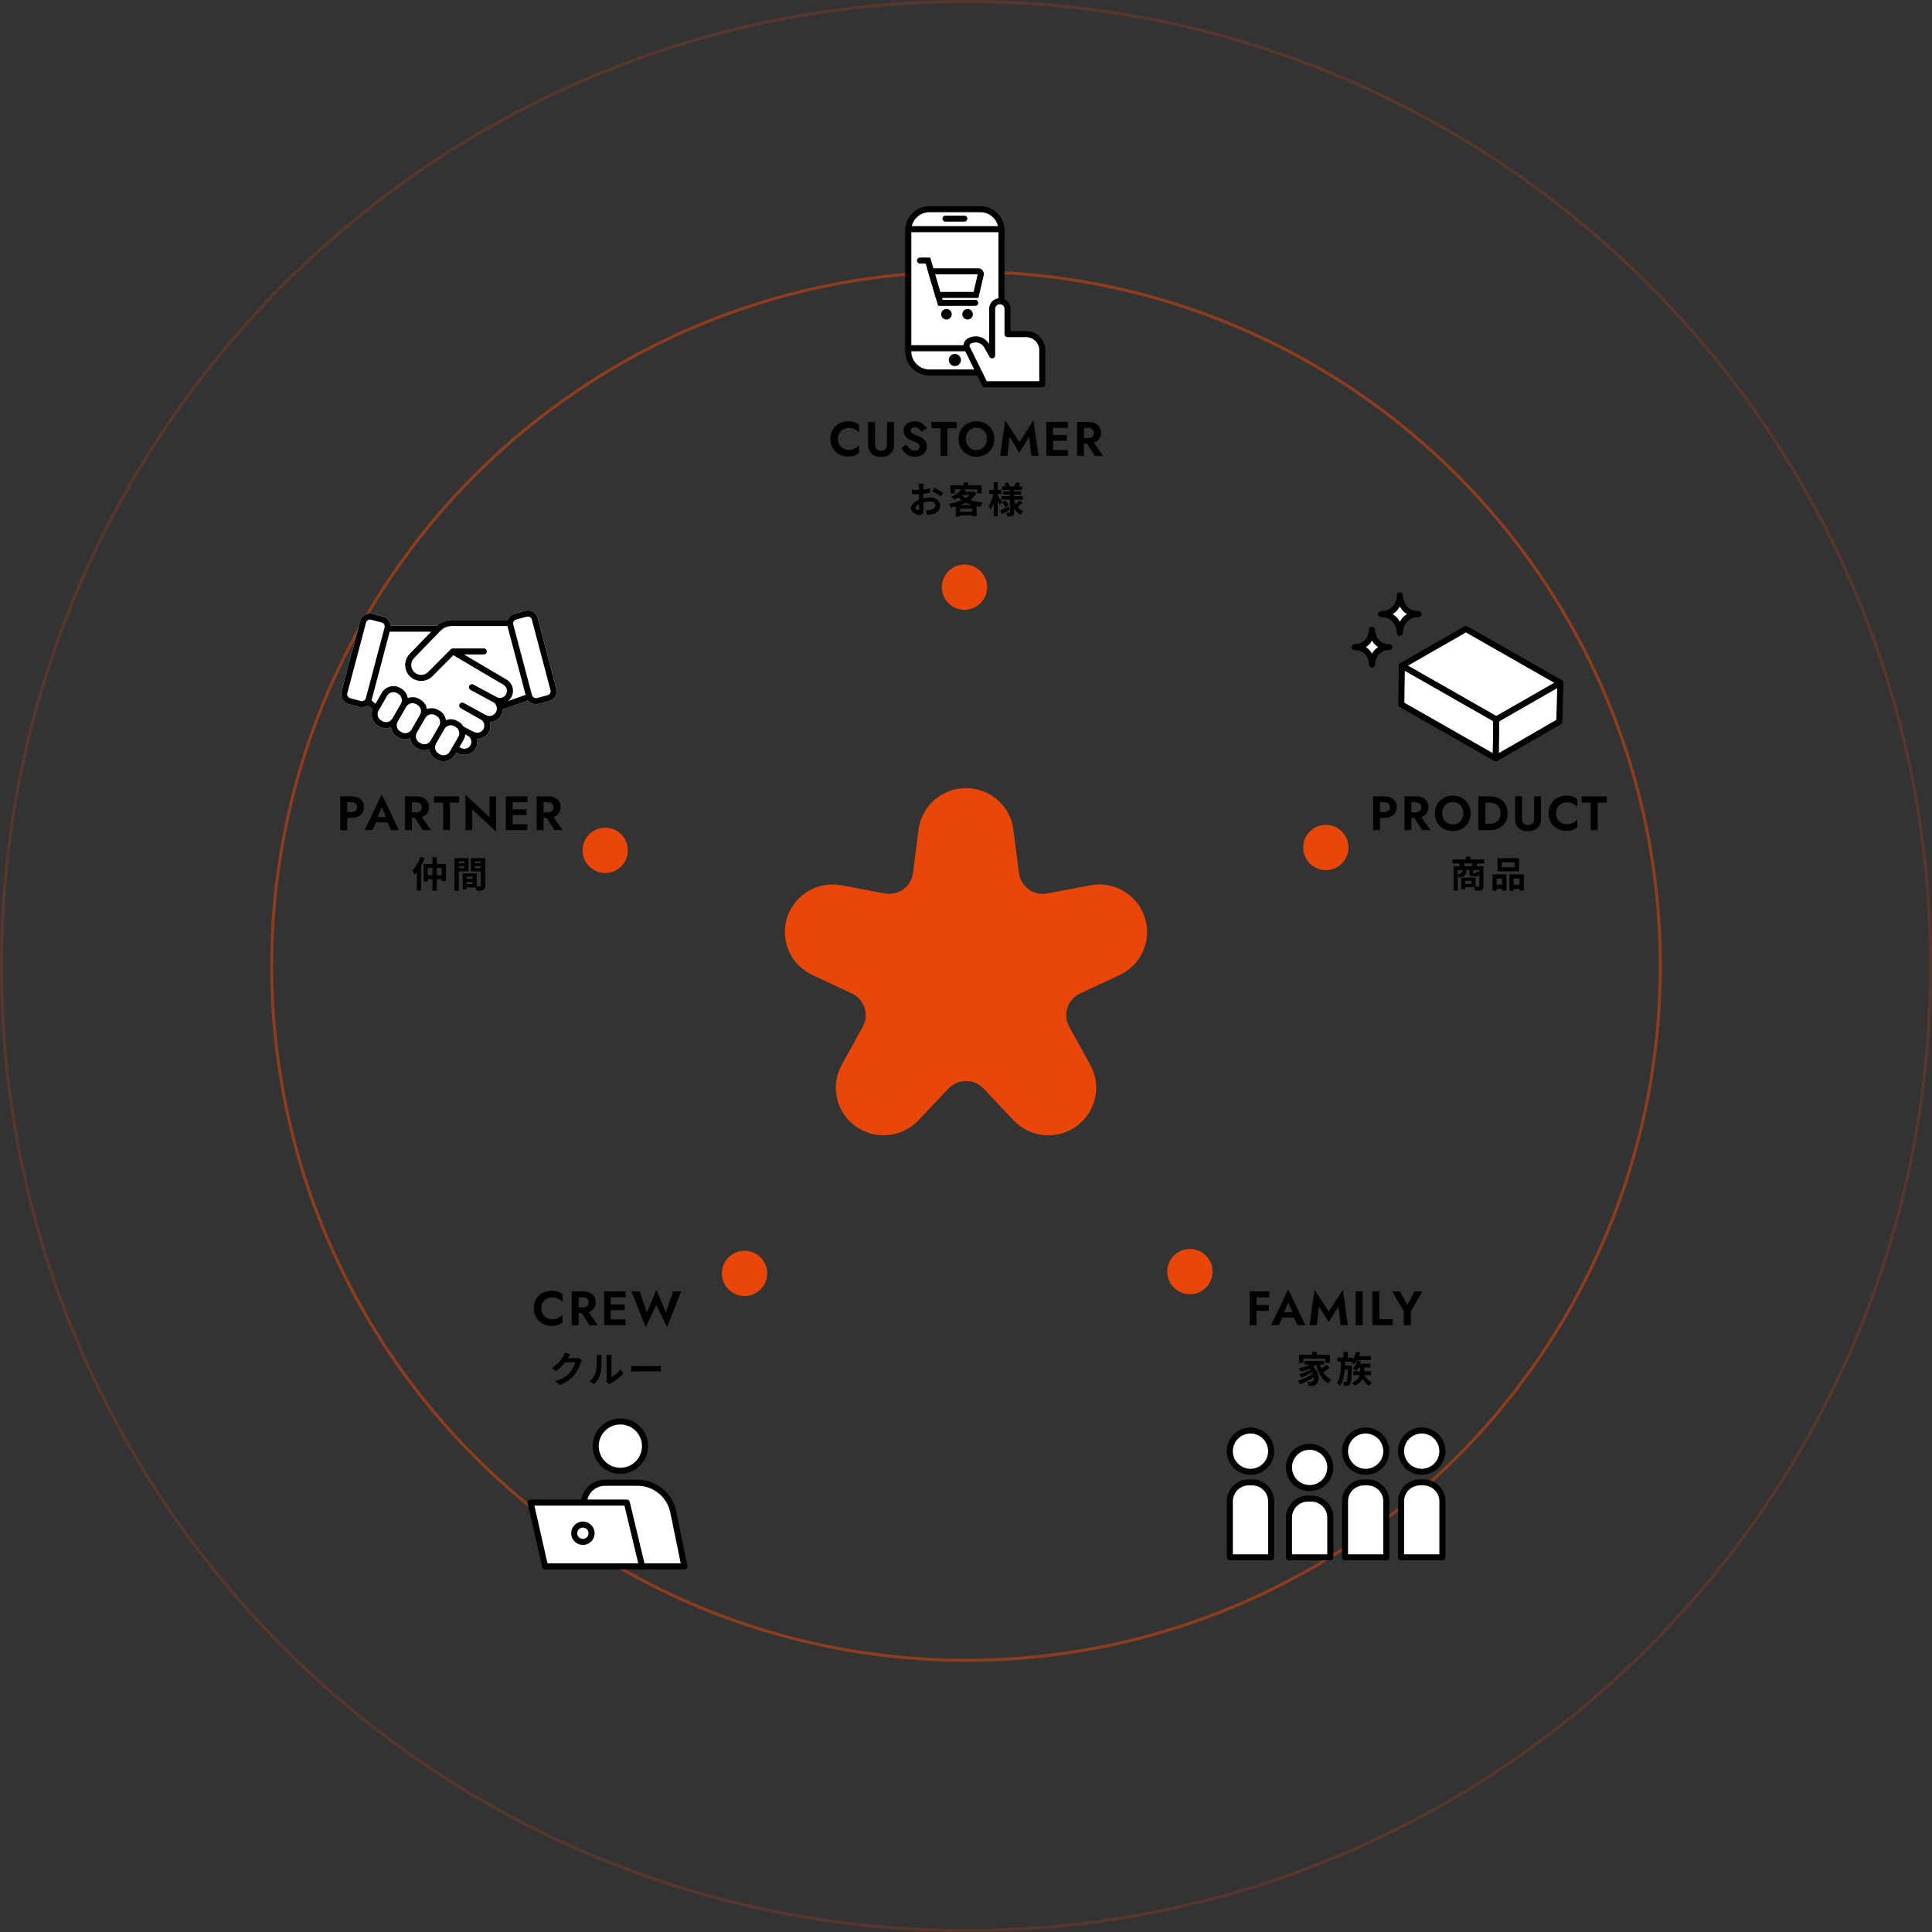 <?xml version="1.0" encoding="UTF-8"?>
<svg id="_レイヤー_2" data-name="レイヤー 2" xmlns="http://www.w3.org/2000/svg" viewBox="0 0 640 640">
    <rect x="0" y="0" width="640" height="640" fill="#333333" stroke="none"/>
    <g id="_レイヤー_1-2" data-name="レイヤー 1">
        <g style="opacity: .2;">
            <path
                d="M320,1c43.065,0,84.842,8.434,124.169,25.068,37.986,16.067,72.102,39.068,101.398,68.365,29.297,29.297,52.298,63.412,68.365,101.398,16.634,39.327,25.068,81.104,25.068,124.169s-8.434,84.842-25.068,124.169c-16.067,37.986-39.068,72.102-68.365,101.398-29.297,29.297-63.412,52.298-101.398,68.365-39.327,16.634-81.104,25.068-124.169,25.068s-84.842-8.434-124.169-25.068c-37.986-16.067-72.102-39.068-101.398-68.365-29.297-29.297-52.298-63.412-68.365-101.398C9.434,404.842,1,363.065,1,320s8.434-84.842,25.068-124.169c16.067-37.986,39.068-72.102,68.365-101.398,29.297-29.297,63.412-52.298,101.398-68.365C235.158,9.434,276.935,1,320,1M320,0C143.269,0,0,143.269,0,320s143.269,320,320,320,320-143.269,320-320S496.731,0,320,0h0Z"
                style="fill: #e84709;" />
        </g>
        <circle cx="320" cy="320" r="230" style="fill: none; opacity: .5; stroke: #e84709;" />
        <path
            d="M379.205,303.864c-2.465-7.545-10.191-12.085-18.022-10.601l-14.254,2.702c-4.514.855-8.82-2.253-9.401-6.793l-1.823-14.321c-.999-7.872-7.735-13.768-15.713-13.768s-14.706,5.896-15.713,13.768l-1.823,14.321c-.582,4.532-4.879,7.648-9.402,6.793l-14.254-2.702c-7.839-1.484-15.556,3.056-18.022,10.601-2.465,7.544,1.094,15.736,8.317,19.111l13.125,6.146c4.159,1.951,5.799,6.984,3.594,10.989l-6.988,12.646c-3.837,6.949-1.884,15.659,4.575,20.32,6.45,4.661,15.383,3.824,20.852-1.96l9.94-10.513c3.151-3.332,8.473-3.332,11.615,0l9.94,10.513c5.46,5.784,14.393,6.621,20.852,1.96,6.45-4.661,8.412-13.371,4.575-20.32l-6.988-12.646c-2.214-4.005-.573-9.038,3.593-10.989l13.126-6.146c7.214-3.384,10.782-11.567,8.317-19.111h-.018Z"
            style="fill: #e84709;" />
        <path
            d="M277.553,145.4c0,.736.165,1.381.496,1.936.341.544.784.965,1.328,1.264.544.288,1.136.432,1.776.432.533,0,1.008-.069,1.424-.208.416-.139.789-.325,1.12-.56.341-.235.635-.491.88-.768v2.576c-.459.363-.96.645-1.504.848-.533.203-1.211.304-2.032.304-.853,0-1.648-.139-2.384-.416-.725-.277-1.36-.677-1.904-1.2-.533-.523-.949-1.136-1.248-1.84-.288-.715-.432-1.504-.432-2.368s.144-1.648.432-2.352c.299-.715.715-1.333,1.248-1.856.544-.523,1.179-.923,1.904-1.2.736-.277,1.531-.416,2.384-.416.821,0,1.499.101,2.032.304.544.203,1.045.485,1.504.848v2.576c-.245-.277-.539-.533-.88-.768-.331-.235-.704-.421-1.12-.56-.416-.139-.891-.208-1.424-.208-.64,0-1.232.149-1.776.448-.544.288-.987.704-1.328,1.248-.331.544-.496,1.189-.496,1.936ZM287.574,139.8h2.288v7.376c0,.64.165,1.157.496,1.552.341.384.842.576,1.504.576.661,0,1.157-.192,1.488-.576.341-.395.512-.912.512-1.552v-7.376h2.288v7.52c0,.661-.107,1.243-.32,1.744-.214.501-.518.923-.912,1.264-.384.341-.838.597-1.36.768-.523.181-1.088.272-1.696.272-.619,0-1.19-.091-1.712-.272-.523-.171-.976-.427-1.36-.768s-.683-.763-.896-1.264c-.214-.501-.32-1.083-.32-1.744v-7.52ZM300.258,147.24c.234.416.49.779.768,1.088.288.309.602.549.944.72.341.171.709.256,1.104.256.458,0,.832-.117,1.12-.352s.432-.555.432-.96c0-.352-.091-.635-.272-.848-.171-.213-.432-.4-.784-.56-.342-.171-.763-.352-1.264-.544-.267-.096-.576-.224-.928-.384-.342-.171-.667-.384-.976-.64-.31-.267-.566-.587-.768-.96-.203-.384-.304-.843-.304-1.376,0-.64.16-1.189.48-1.648.33-.469.773-.827,1.328-1.072.565-.256,1.194-.384,1.888-.384.714,0,1.328.123,1.84.368.522.235.954.539,1.296.912.352.363.624.741.816,1.136l-1.792.992c-.15-.267-.331-.507-.544-.72-.203-.224-.438-.4-.704-.528-.267-.139-.571-.208-.912-.208-.448,0-.784.107-1.008.32-.224.203-.336.443-.336.72s.09.523.272.736c.181.203.458.4.832.592.373.181.842.368,1.408.56.362.128.709.288,1.04.48.341.192.645.427.912.704.277.267.49.587.64.96.16.363.24.784.24,1.264,0,.544-.107,1.029-.32,1.456-.214.427-.507.789-.88,1.088-.374.288-.795.507-1.264.656-.459.16-.944.24-1.456.24-.683,0-1.323-.128-1.92-.384-.587-.267-1.099-.624-1.536-1.072-.438-.448-.779-.933-1.024-1.456l1.632-1.152ZM308.571,141.864v-2.064h8.32v2.064h-3.024v9.136h-2.288v-9.136h-3.008ZM319.97,145.4c0,.715.149,1.349.448,1.904.299.555.709.992,1.232,1.312.523.32,1.131.48,1.824.48s1.301-.16,1.824-.48c.523-.32.928-.757,1.216-1.312.299-.555.448-1.189.448-1.904s-.144-1.349-.432-1.904c-.288-.555-.693-.992-1.216-1.312-.523-.32-1.136-.48-1.84-.48-.693,0-1.301.16-1.824.48-.523.32-.933.757-1.232,1.312-.299.555-.448,1.189-.448,1.904ZM317.554,145.4c0-.853.149-1.632.448-2.336.299-.715.715-1.333,1.248-1.856.533-.523,1.157-.923,1.872-1.2.725-.288,1.509-.432,2.352-.432.853,0,1.637.144,2.352.432.715.277,1.339.677,1.872,1.2.544.523.96,1.141,1.248,1.856.299.704.448,1.483.448,2.336,0,.843-.149,1.627-.448,2.352-.288.715-.699,1.339-1.232,1.872-.523.533-1.147.949-1.872,1.248-.715.288-1.504.432-2.368.432s-1.659-.144-2.384-.432c-.715-.299-1.339-.715-1.872-1.248-.533-.533-.944-1.157-1.232-1.872-.288-.725-.432-1.509-.432-2.352ZM334.427,144.712l-.72,6.288h-2.384l1.664-11.76,4.688,7.232,4.688-7.232,1.664,11.76h-2.384l-.72-6.288-3.248,5.248-3.248-5.248ZM348.094,151v-1.936h5.648v1.936h-5.648ZM348.094,141.736v-1.936h5.648v1.936h-5.648ZM348.094,146.008v-1.904h5.328v1.904h-5.328ZM346.622,139.8h2.208v11.2h-2.208v-11.2ZM359.341,145.784h2.416l3.648,5.216h-2.704l-3.36-5.216ZM356.797,139.8h2.288v11.2h-2.288v-11.2ZM358.189,141.752v-1.952h2.368c.886,0,1.638.149,2.256.448.619.299,1.094.715,1.424,1.248.331.533.496,1.157.496,1.872,0,.704-.165,1.328-.496,1.872-.33.533-.805.949-1.424,1.248-.618.299-1.37.448-2.256.448h-2.368v-1.824h2.224c.406,0,.752-.064,1.04-.192.299-.139.528-.331.688-.576.16-.256.24-.56.24-.912s-.08-.651-.24-.896c-.16-.256-.389-.448-.688-.576-.288-.139-.634-.208-1.04-.208h-2.224Z" />
        <path
            d="M306.032,160.256c-.008.064-.02.164-.036.3-.016.128-.032.26-.048.396-.008.128-.016.244-.024.348-.016.232-.032.488-.048.768-.008.272-.016.556-.024.852-.008.288-.016.58-.024.876v.864c0,.328.004.692.012,1.092.008.392.016.784.024,1.176.016.384.024.736.024,1.056.008.32.012.568.012.744,0,.496-.056.88-.168,1.152-.104.272-.256.46-.456.564-.2.112-.432.168-.696.168-.288,0-.596-.06-.924-.18-.328-.112-.636-.272-.924-.48-.28-.208-.512-.448-.696-.72-.176-.28-.264-.58-.264-.9,0-.384.144-.764.432-1.14.296-.384.684-.736,1.164-1.056.488-.32,1.012-.576,1.572-.768.536-.2,1.088-.344,1.656-.432.568-.096,1.08-.144,1.536-.144.616,0,1.172.104,1.668.312.496.2.892.496,1.188.888.296.392.444.864.444,1.416,0,.464-.088.892-.264,1.284s-.46.732-.852,1.02c-.384.28-.896.5-1.536.66-.272.056-.544.096-.816.12-.264.032-.516.056-.756.072l-.552-1.548c.272,0,.532-.004.78-.012.256-.016.488-.04.696-.072.328-.064.624-.16.888-.288.264-.128.472-.296.624-.504.152-.208.228-.456.228-.744,0-.272-.076-.504-.228-.696-.144-.192-.348-.34-.612-.444-.264-.104-.572-.156-.924-.156-.504,0-1.016.052-1.536.156-.512.104-1.004.248-1.476.432-.352.136-.668.296-.948.48-.28.176-.5.36-.66.552s-.24.376-.24.552c0,.096.028.188.084.276.064.08.144.152.24.216.096.064.192.116.288.156.104.032.192.048.264.048.112,0,.204-.032.276-.096.072-.072.108-.208.108-.408,0-.216-.008-.524-.024-.924-.008-.408-.02-.86-.036-1.356-.008-.496-.012-.988-.012-1.476v-1.02c.008-.344.012-.672.012-.984v-.828c.008-.24.012-.428.012-.564,0-.088-.004-.2-.012-.336s-.02-.272-.036-.408c-.008-.144-.02-.248-.036-.312h1.656ZM309.452,161.552c.304.144.644.32,1.02.528.384.208.748.416,1.092.624.352.2.632.38.84.54l-.72,1.224c-.152-.128-.352-.272-.6-.432-.24-.16-.504-.324-.792-.492-.28-.168-.552-.324-.816-.468-.264-.152-.492-.272-.684-.36l.66-1.164ZM302.096,162.212c.352.04.66.068.924.084.272.008.516.012.732.012.312,0,.656-.012,1.032-.036.376-.032.76-.072,1.152-.12.392-.056.772-.12,1.14-.192.376-.072.716-.152,1.02-.24l.036,1.488c-.336.08-.7.152-1.092.216-.392.056-.788.108-1.188.156-.392.048-.768.084-1.128.108-.352.024-.66.036-.924.036-.4,0-.728-.004-.984-.012-.256-.008-.488-.024-.696-.048l-.024-1.452ZM318.476,162.056l1.536.312c-.456.64-1.004,1.232-1.644,1.776-.64.536-1.424,1.016-2.352,1.44-.056-.112-.14-.236-.252-.372s-.228-.268-.348-.396c-.12-.128-.236-.228-.348-.3.848-.32,1.552-.696,2.112-1.128.568-.44,1-.884,1.296-1.332ZM318.8,162.872h3.588v1.068h-4.56l.972-1.068ZM321.956,162.872h.276l.252-.072.972.588c-.4.664-.9,1.256-1.5,1.776-.6.512-1.276.96-2.028,1.344-.744.384-1.536.712-2.376.984-.832.264-1.68.48-2.544.648-.064-.184-.16-.4-.288-.648-.128-.256-.256-.464-.384-.624.8-.12,1.588-.292,2.364-.516.784-.224,1.516-.492,2.196-.804.688-.32,1.296-.688,1.824-1.104.528-.416.94-.872,1.236-1.368v-.204ZM318.236,163.676c.464.52,1.068.972,1.812,1.356.752.384,1.604.704,2.556.96.96.248,1.976.424,3.048.528-.104.112-.216.252-.336.42-.112.16-.22.328-.324.504-.104.168-.188.32-.252.456-1.104-.152-2.14-.384-3.108-.696-.96-.32-1.832-.724-2.616-1.212-.784-.496-1.46-1.084-2.028-1.764l1.248-.552ZM316.604,167.312h6.912v3.744h-1.488v-2.556h-4.008v2.58h-1.416v-3.768ZM317.312,169.52h5.436v1.188h-5.436v-1.188ZM319.22,159.812h1.488v1.704h-1.488v-1.704ZM314.828,160.784h10.344v2.664h-1.476v-1.356h-7.452v1.356h-1.416v-2.664ZM331.976,161.144h6.576v1.128h-6.576v-1.128ZM332.288,162.752h6.012v1.08h-6.012v-1.08ZM331.736,164.348h7.044v1.176h-7.044v-1.176ZM336.584,159.788l1.44.336c-.168.272-.328.532-.48.78-.152.248-.292.46-.42.636l-1.116-.324c.104-.208.208-.448.312-.72.112-.272.2-.508.264-.708ZM332.732,160.208l1.14-.384c.136.208.268.436.396.684.136.248.232.464.288.648l-1.2.432c-.048-.184-.132-.408-.252-.672-.12-.264-.244-.5-.372-.708ZM337.628,165.74l1.092.768c-.264.28-.548.556-.852.828-.296.272-.56.504-.792.696l-.924-.696c.152-.136.32-.296.504-.48.184-.184.36-.372.528-.564.176-.2.324-.384.444-.552ZM331.976,166.436l.972-.648c.216.216.44.464.672.744.232.272.408.512.528.72l-1.032.72c-.112-.216-.276-.468-.492-.756-.216-.296-.432-.556-.648-.78ZM331.268,169.136c.368-.16.8-.364,1.296-.612s1.004-.508,1.524-.78l.372,1.164c-.424.248-.86.5-1.308.756-.448.248-.864.476-1.248.684l-.636-1.212ZM334.568,161.912h1.392v7.74c0,.32-.036.572-.108.756-.064.192-.196.34-.396.444-.2.112-.444.18-.732.204-.28.032-.608.048-.984.048-.024-.192-.072-.412-.144-.66-.072-.248-.152-.456-.24-.624.208.008.412.016.612.024h.408c.08,0,.132-.016.156-.048.024-.032.036-.084.036-.156v-7.728ZM335.876,165.74c.184.536.42,1.04.708,1.512.288.472.636.888,1.044,1.248.408.36.868.644,1.38.852-.096.088-.204.204-.324.348-.112.136-.224.276-.336.42-.104.144-.188.276-.252.396-.52-.28-.984-.648-1.392-1.104-.4-.464-.748-.988-1.044-1.572-.288-.584-.528-1.212-.72-1.884l.936-.216ZM327.74,162.296h3.972v1.332h-3.972v-1.332ZM329.204,159.8h1.296v11.268h-1.296v-11.268ZM329.18,163.208l.792.264c-.08.48-.184.976-.312,1.488-.128.504-.272,1.004-.432,1.5-.16.488-.336.944-.528,1.368-.184.424-.384.788-.6,1.092-.064-.184-.164-.4-.3-.648-.128-.248-.244-.452-.348-.612.192-.264.376-.572.552-.924.176-.352.34-.728.492-1.128.152-.4.284-.804.396-1.212.12-.416.216-.812.288-1.188ZM330.44,164.072c.064.08.164.224.3.432.144.2.296.42.456.66.16.232.304.452.432.66.136.2.228.34.276.42l-.744,1.032c-.072-.168-.164-.372-.276-.612s-.236-.488-.372-.744c-.128-.256-.252-.496-.372-.72-.112-.224-.212-.408-.3-.552l.6-.576Z" />
        <path
            d="M415.477,429.8v-2h5.008v2h-5.008ZM415.477,434.216v-1.904h4.848v1.904h-4.848ZM414.005,427.8h2.208v11.2h-2.208v-11.2ZM423.81,436.456l.272-1.808h5.376l.272,1.808h-5.92ZM426.738,431.432l-1.68,3.856.048.512-1.472,3.2h-2.576l5.68-11.856,5.68,11.856h-2.592l-1.44-3.104.032-.576-1.68-3.888ZM436.897,432.712l-.72,6.288h-2.384l1.664-11.76,4.688,7.232,4.688-7.232,1.664,11.76h-2.384l-.72-6.288-3.248,5.248-3.248-5.248ZM449.093,427.8h2.32v11.2h-2.32v-11.2ZM454.627,427.8h2.288v9.2h4.464v2h-6.752v-11.2ZM468.588,427.8h2.608l-3.856,6.56v4.64h-2.32v-4.624l-3.856-6.576h2.608l2.4,4.512,2.416-4.512Z" />
        <path
            d="M434.644,447.812h1.488v1.716h-1.488v-1.716ZM430.312,448.76h10.224v2.7h-1.476v-1.392h-7.332v1.392h-1.416v-2.7ZM432.148,450.824h6.48v1.224h-6.48v-1.224ZM433.312,452.972l1.116-.648c.568.392,1.024.832,1.368,1.32.344.48.596.972.756,1.476.16.496.236.976.228,1.44-.008.456-.084.864-.228,1.224-.144.352-.348.624-.612.816-.224.192-.448.324-.672.396-.216.072-.484.108-.804.108-.144.008-.304.008-.48,0s-.356-.016-.54-.024c-.008-.2-.044-.432-.108-.696-.064-.256-.164-.484-.3-.684.224.016.432.032.624.048.2.008.376.012.528.012s.288-.016.408-.048c.12-.032.228-.1.324-.204.144-.112.248-.284.312-.516.072-.24.096-.52.072-.84-.016-.328-.096-.672-.24-1.032-.136-.368-.348-.736-.636-1.104-.28-.368-.652-.716-1.116-1.044ZM435.22,451.136l1.188.504c-.424.432-.936.824-1.536,1.176-.6.344-1.24.648-1.92.912-.672.264-1.34.484-2.004.66-.048-.096-.116-.212-.204-.348-.088-.144-.18-.288-.276-.432-.096-.144-.184-.26-.264-.348.648-.128,1.288-.292,1.92-.492.64-.2,1.228-.436,1.764-.708.536-.28.98-.588,1.332-.924ZM434.284,453.524l.924.648c-.328.256-.728.52-1.2.792-.472.272-.964.524-1.476.756-.504.232-.98.428-1.428.588-.08-.16-.188-.348-.324-.564-.136-.216-.268-.392-.396-.528.32-.08.66-.18,1.02-.3.368-.128.728-.268,1.08-.42.36-.152.696-.308,1.008-.468.312-.168.576-.336.792-.504ZM435.256,454.676l.984.732c-.32.304-.7.608-1.14.912-.432.304-.9.596-1.404.876-.496.272-1,.524-1.512.756-.512.232-1.004.428-1.476.588-.088-.184-.204-.388-.348-.612-.136-.232-.272-.428-.408-.588.472-.112.96-.264,1.464-.456.504-.192.996-.408,1.476-.648.48-.24.924-.492,1.332-.756.408-.272.752-.54,1.032-.804ZM437.068,451.34c.2.84.472,1.628.816,2.364.344.736.772,1.384,1.284,1.944.52.56,1.136,1,1.848,1.32-.104.096-.22.216-.348.36-.128.144-.252.296-.372.456-.112.16-.208.304-.288.432-.752-.408-1.396-.936-1.932-1.584-.536-.656-.98-1.408-1.332-2.256-.352-.856-.644-1.784-.876-2.784l1.2-.252ZM439.42,452.12l1.116.972c-.272.208-.564.42-.876.636-.312.208-.62.404-.924.588-.304.176-.588.336-.852.48l-.912-.876c.248-.144.52-.316.816-.516.304-.208.6-.424.888-.648s.536-.436.744-.636ZM449.14,449.228h4.932v1.296h-4.932v-1.296ZM449.284,447.776l1.308.3c-.224.744-.52,1.46-.888,2.148-.36.688-.74,1.26-1.14,1.716-.08-.072-.192-.156-.336-.252-.136-.104-.276-.2-.42-.288-.144-.096-.268-.172-.372-.228.408-.408.772-.912,1.092-1.512.328-.608.58-1.236.756-1.884ZM449.608,451.736h4.32v1.26h-4.32v-1.26ZM448.288,454.232h5.832v1.284h-5.832v-1.284ZM449.548,450.62l1.296.3c-.168.6-.388,1.184-.66,1.752-.264.56-.548,1.032-.852,1.416-.08-.072-.188-.152-.324-.24-.136-.096-.276-.188-.42-.276-.136-.088-.26-.16-.372-.216.304-.336.572-.744.804-1.224.232-.488.408-.992.528-1.512ZM443.056,449.744h4.956v1.332h-4.956v-1.332ZM444.928,452.372h1.98v1.308h-1.98v-1.308ZM445.048,447.824h1.392v2.256h-1.392v-2.256ZM444.232,450.548h1.368c-.016.832-.048,1.652-.096,2.46-.04.8-.116,1.568-.228,2.304-.112.736-.28,1.424-.504,2.064-.224.64-.524,1.212-.9,1.716-.104-.168-.256-.352-.456-.552-.192-.192-.376-.344-.552-.456.32-.432.568-.928.744-1.488.184-.56.32-1.168.408-1.824.088-.656.144-1.34.168-2.052.024-.712.04-1.436.048-2.172ZM446.536,452.372h1.344s-.004.036-.012.108v.24c0,.088-.004.164-.012.228-.032.92-.068,1.712-.108,2.376-.032.656-.072,1.2-.12,1.632-.04.432-.092.772-.156,1.02-.056.24-.128.42-.216.54-.112.168-.236.284-.372.348-.128.072-.28.124-.456.156-.144.032-.324.052-.54.06-.216.008-.452.004-.708-.012-.008-.192-.044-.416-.108-.672-.064-.248-.148-.46-.252-.636.192.024.368.04.528.048h.372c.088,0,.156-.012.204-.036.056-.024.112-.072.168-.144.072-.104.132-.324.18-.66.056-.336.104-.852.144-1.548.048-.704.088-1.636.12-2.796v-.252ZM451.948,455.18c.216.608.536,1.164.96,1.668.432.496.944.868,1.536,1.116-.144.128-.308.3-.492.516-.176.224-.316.42-.42.588-.64-.344-1.18-.832-1.62-1.464-.44-.64-.784-1.356-1.032-2.148l1.068-.276ZM450.604,452.468h1.356v1.812c0,.376-.04.776-.12,1.2-.08.416-.232.836-.456,1.26-.224.424-.544.836-.96,1.236-.408.392-.944.752-1.608,1.08-.096-.144-.236-.312-.42-.504-.176-.192-.344-.348-.504-.468.624-.272,1.116-.568,1.476-.888.368-.32.64-.652.816-.996.176-.344.288-.68.336-1.008.056-.336.084-.644.084-.924v-1.8Z" />
        <path
            d="M454.863,263.8h2.288v11.2h-2.288v-11.2ZM456.255,265.736v-1.936h2.224c.885,0,1.637.144,2.256.432.629.288,1.109.699,1.44,1.232.331.533.496,1.168.496,1.904,0,.725-.165,1.36-.496,1.904-.331.533-.811.944-1.44,1.232-.619.288-1.371.432-2.256.432h-2.224v-1.936h2.224c.608,0,1.088-.139,1.44-.416.352-.277.528-.683.528-1.216,0-.544-.176-.949-.528-1.216-.352-.277-.832-.416-1.44-.416h-2.224ZM467.785,269.784h2.416l3.648,5.216h-2.704l-3.36-5.216ZM465.241,263.8h2.288v11.2h-2.288v-11.2ZM466.633,265.752v-1.952h2.368c.885,0,1.637.149,2.256.448.619.299,1.093.715,1.424,1.248s.496,1.157.496,1.872c0,.704-.165,1.328-.496,1.872-.331.533-.805.949-1.424,1.248-.619.299-1.371.448-2.256.448h-2.368v-1.824h2.224c.405,0,.752-.064,1.04-.192.299-.139.528-.331.688-.576.16-.256.24-.56.24-.912s-.08-.651-.24-.896c-.16-.256-.389-.448-.688-.576-.288-.139-.635-.208-1.04-.208h-2.224ZM477.739,269.4c0,.715.149,1.349.448,1.904.299.555.709.992,1.232,1.312.523.32,1.131.48,1.824.48s1.301-.16,1.824-.48c.523-.32.928-.757,1.216-1.312.299-.555.448-1.189.448-1.904s-.144-1.349-.432-1.904c-.288-.555-.693-.992-1.216-1.312-.523-.32-1.136-.48-1.84-.48-.693,0-1.301.16-1.824.48-.523.32-.933.757-1.232,1.312-.299.555-.448,1.189-.448,1.904ZM475.323,269.4c0-.853.149-1.632.448-2.336.299-.715.715-1.333,1.248-1.856.533-.523,1.157-.923,1.872-1.2.725-.288,1.509-.432,2.352-.432.853,0,1.637.144,2.352.432.715.277,1.339.677,1.872,1.2.544.523.96,1.141,1.248,1.856.299.704.448,1.483.448,2.336,0,.843-.149,1.627-.448,2.352-.288.715-.699,1.339-1.232,1.872-.523.533-1.147.949-1.872,1.248-.715.288-1.504.432-2.368.432s-1.659-.144-2.384-.432c-.715-.299-1.339-.715-1.872-1.248-.533-.533-.944-1.157-1.232-1.872-.288-.725-.432-1.509-.432-2.352ZM489.732,263.8h2.336v11.2h-2.336v-11.2ZM493.54,275h-2.336v-2.08h2.256c.49,0,.954-.064,1.392-.192.437-.139.821-.352,1.152-.64.33-.288.586-.651.768-1.088.192-.448.288-.981.288-1.6s-.096-1.147-.288-1.584c-.182-.448-.438-.816-.768-1.104-.331-.288-.715-.496-1.152-.624-.438-.139-.902-.208-1.392-.208h-2.256v-2.08h2.336c1.173,0,2.197.229,3.072.688.885.459,1.573,1.109,2.064,1.952.49.832.736,1.819.736,2.96s-.246,2.133-.736,2.976c-.491.832-1.179,1.477-2.064,1.936-.875.459-1.899.688-3.072.688ZM501.905,263.8h2.288v7.376c0,.64.165,1.157.496,1.552.341.384.842.576,1.504.576.661,0,1.157-.192,1.488-.576.341-.395.512-.912.512-1.552v-7.376h2.288v7.52c0,.661-.107,1.243-.32,1.744-.214.501-.518.923-.912,1.264-.384.341-.838.597-1.36.768-.523.181-1.088.272-1.696.272-.619,0-1.19-.091-1.712-.272-.523-.171-.976-.427-1.36-.768s-.683-.763-.896-1.264c-.214-.501-.32-1.083-.32-1.744v-7.52ZM515.453,269.4c0,.736.165,1.381.496,1.936.341.544.784.965,1.328,1.264.544.288,1.136.432,1.776.432.533,0,1.008-.069,1.424-.208s.789-.325,1.12-.56c.341-.235.635-.491.88-.768v2.576c-.459.363-.96.645-1.504.848-.533.203-1.211.304-2.032.304-.853,0-1.648-.139-2.384-.416-.725-.277-1.36-.677-1.904-1.2-.533-.523-.949-1.136-1.248-1.84-.288-.715-.432-1.504-.432-2.368s.144-1.648.432-2.352c.299-.715.715-1.333,1.248-1.856.544-.523,1.179-.923,1.904-1.2.736-.277,1.531-.416,2.384-.416.821,0,1.499.101,2.032.304.544.203,1.045.485,1.504.848v2.576c-.245-.277-.539-.533-.88-.768-.331-.235-.704-.421-1.12-.56-.416-.139-.891-.208-1.424-.208-.64,0-1.232.149-1.776.448-.544.288-.987.704-1.328,1.248-.331.544-.496,1.189-.496,1.936ZM523.949,265.864v-2.064h8.32v2.064h-3.024v9.136h-2.288v-9.136h-3.008Z" />
        <path
            d="M481.132,284.712h10.548v1.308h-10.548v-1.308ZM485.608,283.8h1.476v1.692h-1.476v-1.692ZM481.528,286.956h9.24v1.248h-7.872v6.852h-1.368v-8.1ZM490.024,286.956h1.38v6.564c0,.344-.044.62-.132.828-.08.208-.236.372-.468.492-.24.104-.532.168-.876.192-.344.032-.752.048-1.224.048-.024-.128-.06-.276-.108-.444s-.104-.336-.168-.504c-.064-.16-.132-.3-.204-.42.32.008.628.016.924.024h.612c.096,0,.164-.016.204-.048.04-.04.06-.104.06-.192v-6.54ZM484.552,288.048h1.272c-.024.472-.104.884-.24,1.236-.136.352-.372.644-.708.876s-.824.424-1.464.576c-.048-.16-.14-.34-.276-.54-.128-.2-.252-.356-.372-.468.496-.088.868-.2,1.116-.336.248-.144.416-.324.504-.54.096-.216.152-.484.168-.804ZM486.784,288.036h1.236v.924c0,.128.016.208.048.24.032.024.1.036.204.036h.612c.072,0,.124-.012.156-.036.04-.032.068-.096.084-.192.024-.096.04-.24.048-.432.112.08.272.16.48.24.216.072.404.128.564.168-.056.512-.172.856-.348,1.032-.176.176-.448.264-.816.264h-.972c-.352,0-.624-.04-.816-.12-.184-.088-.312-.224-.384-.408-.064-.192-.096-.452-.096-.78v-.936ZM484.072,290.724h1.284v3.792h-1.284v-3.792ZM484.864,290.724h3.948v3.144h-3.948v-1.068h2.652v-1.008h-2.652v-1.068ZM483.28,285.996l1.428-.24c.112.184.22.396.324.636.104.232.18.436.228.612l-1.5.3c-.032-.176-.096-.388-.192-.636-.088-.248-.184-.472-.288-.672ZM487.972,285.744l1.596.24c-.144.256-.28.496-.408.72-.12.216-.236.4-.348.552l-1.428-.24c.104-.184.212-.396.324-.636s.2-.452.264-.636ZM497.488,285.66v1.608h4.224v-1.608h-4.224ZM496.096,284.28h7.08v4.356h-7.08v-4.356ZM494.44,289.644h4.596v5.364h-1.44v-3.984h-1.788v4.056h-1.368v-5.436ZM500.044,289.644h4.752v5.376h-1.44v-3.996h-1.932v4.056h-1.38v-5.436ZM495.04,293.088h3.156v1.38h-3.156v-1.38ZM500.704,293.088h3.36v1.38h-3.36v-1.38Z" />
        <path
            d="M112.738,263.8h2.288v11.2h-2.288v-11.2ZM114.13,265.736v-1.936h2.224c.885,0,1.637.144,2.256.432.629.288,1.109.699,1.44,1.232.331.533.496,1.168.496,1.904,0,.725-.165,1.36-.496,1.904-.331.533-.811.944-1.44,1.232-.619.288-1.371.432-2.256.432h-2.224v-1.936h2.224c.608,0,1.088-.139,1.44-.416.352-.277.528-.683.528-1.216,0-.544-.176-.949-.528-1.216-.352-.277-.832-.416-1.44-.416h-2.224ZM123.543,272.456l.272-1.808h5.376l.272,1.808h-5.92ZM126.471,267.432l-1.68,3.856.048.512-1.472,3.2h-2.576l5.68-11.856,5.68,11.856h-2.592l-1.44-3.104.032-.576-1.68-3.888ZM136.71,269.784h2.416l3.648,5.216h-2.704l-3.36-5.216ZM134.166,263.8h2.288v11.2h-2.288v-11.2ZM135.558,265.752v-1.952h2.368c.885,0,1.637.149,2.256.448.619.299,1.093.715,1.424,1.248.331.533.496,1.157.496,1.872,0,.704-.165,1.328-.496,1.872-.331.533-.805.949-1.424,1.248-.619.299-1.371.448-2.256.448h-2.368v-1.824h2.224c.405,0,.752-.064,1.04-.192.299-.139.528-.331.688-.576.16-.256.24-.56.24-.912s-.08-.651-.24-.896c-.16-.256-.389-.448-.688-.576-.288-.139-.635-.208-1.04-.208h-2.224ZM143.768,265.864v-2.064h8.32v2.064h-3.024v9.136h-2.288v-9.136h-3.008ZM162.156,263.8h2.208v11.76l-7.968-7.504v6.944h-2.208v-11.76l7.968,7.504v-6.944ZM169.069,275v-1.936h5.648v1.936h-5.648ZM169.069,265.736v-1.936h5.648v1.936h-5.648ZM169.069,270.008v-1.904h5.328v1.904h-5.328ZM167.597,263.8h2.208v11.2h-2.208v-11.2ZM180.316,269.784h2.416l3.648,5.216h-2.704l-3.36-5.216ZM177.772,263.8h2.288v11.2h-2.288v-11.2ZM179.164,265.752v-1.952h2.368c.886,0,1.638.149,2.256.448.619.299,1.094.715,1.424,1.248.331.533.496,1.157.496,1.872,0,.704-.165,1.328-.496,1.872-.33.533-.805.949-1.424,1.248-.618.299-1.37.448-2.256.448h-2.368v-1.824h2.224c.406,0,.752-.064,1.04-.192.299-.139.528-.331.688-.576.16-.256.24-.56.24-.912s-.08-.651-.24-.896c-.16-.256-.389-.448-.688-.576-.288-.139-.634-.208-1.04-.208h-2.224Z" />
        <path
            d="M139.292,283.836l1.356.42c-.256.68-.556,1.364-.9,2.052-.344.68-.716,1.324-1.116,1.932-.392.608-.804,1.144-1.236,1.608-.04-.12-.108-.272-.204-.456-.088-.192-.184-.384-.288-.576-.104-.192-.2-.348-.288-.468.36-.36.704-.78,1.032-1.26.336-.488.644-1.008.924-1.56.28-.552.52-1.116.72-1.692ZM138.104,287.172l1.368-1.368v9.264h-1.368v-7.896ZM140.348,286.212h7.356v5.664h-1.416v-4.332h-4.584v4.428h-1.356v-5.76ZM141.116,289.908h5.916v1.332h-5.916v-1.332ZM143.252,283.956h1.44v11.112h-1.44v-11.112ZM153.956,291.132h3.276v1.02h-3.276v-1.02ZM153.872,289.344h4.044v4.62h-4.044v-1.068h2.688v-2.484h-2.688v-1.068ZM153.272,289.344h1.308v5.232h-1.308v-5.232ZM151.268,285.936h3v.972h-3v-.972ZM156.836,285.936h3.024v.972h-3.024v-.972ZM159.272,284.268h1.452v9.108c0,.384-.044.688-.132.912s-.252.396-.492.516c-.248.12-.552.196-.912.228-.352.032-.788.048-1.308.048-.016-.144-.048-.304-.096-.48s-.104-.356-.168-.54c-.064-.176-.132-.328-.204-.456.216.016.428.028.636.036h.576c.176-.008.296-.012.36-.012.112,0,.188-.02.228-.06.04-.04.06-.112.06-.216v-9.084ZM151.376,284.268h3.804v4.356h-3.804v-1.032h2.448v-2.28h-2.448v-1.044ZM160.04,284.268v1.044h-2.688v2.304h2.688v1.032h-4.056v-4.38h4.056ZM150.548,284.268h1.428v10.812h-1.428v-10.812Z" />
        <path
            d="M179.309,433.4c0,.736.165,1.381.496,1.936.341.544.784.965,1.328,1.264.544.288,1.136.432,1.776.432.533,0,1.008-.069,1.424-.208.416-.139.789-.325,1.12-.56.341-.235.635-.491.88-.768v2.576c-.459.363-.96.645-1.504.848-.533.203-1.211.304-2.032.304-.853,0-1.648-.139-2.384-.416-.725-.277-1.36-.677-1.904-1.2-.533-.523-.949-1.136-1.248-1.84-.288-.715-.432-1.504-.432-2.368s.144-1.648.432-2.352c.299-.715.715-1.333,1.248-1.856.544-.523,1.179-.923,1.904-1.2.736-.277,1.531-.416,2.384-.416.821,0,1.499.101,2.032.304.544.203,1.045.485,1.504.848v2.576c-.245-.277-.539-.533-.88-.768-.331-.235-.704-.421-1.12-.56-.416-.139-.891-.208-1.424-.208-.64,0-1.232.149-1.776.448-.544.288-.987.704-1.328,1.248-.331.544-.496,1.189-.496,1.936ZM191.954,433.784h2.416l3.648,5.216h-2.704l-3.36-5.216ZM189.41,427.8h2.288v11.2h-2.288v-11.2ZM190.802,429.752v-1.952h2.368c.885,0,1.637.149,2.256.448.618.299,1.093.715,1.424,1.248.33.533.496,1.157.496,1.872,0,.704-.166,1.328-.496,1.872-.331.533-.806.949-1.424,1.248-.619.299-1.371.448-2.256.448h-2.368v-1.824h2.224c.405,0,.752-.064,1.04-.192.298-.139.528-.331.688-.576.16-.256.24-.56.24-.912s-.08-.651-.24-.896c-.16-.256-.39-.448-.688-.576-.288-.139-.635-.208-1.04-.208h-2.224ZM201.604,439v-1.936h5.648v1.936h-5.648ZM201.604,429.736v-1.936h5.648v1.936h-5.648ZM201.604,434.008v-1.904h5.328v1.904h-5.328ZM200.132,427.8h2.208v11.2h-2.208v-11.2ZM220.579,434.76l2.4-6.96h2.688l-4.72,11.824-3.52-7.36-3.536,7.36-4.704-11.824h2.688l2.432,6.96,3.12-7.52,3.152,7.52Z" />
        <path
            d="M192.77,450.536c-.064.112-.132.248-.204.408-.072.152-.136.304-.192.456-.104.352-.252.756-.444,1.212-.184.448-.416.916-.696,1.404-.272.48-.588.944-.948,1.392-.576.688-1.248,1.312-2.016,1.872-.76.56-1.704,1.064-2.832,1.512l-1.416-1.272c.816-.24,1.52-.516,2.112-.828.592-.312,1.108-.644,1.548-.996.44-.36.832-.74,1.176-1.14.28-.312.536-.664.768-1.056.232-.4.432-.796.6-1.188s.28-.736.336-1.032h-4.044l.552-1.356h3.432c.184,0,.368-.012.552-.036.192-.024.356-.06.492-.108l1.224.756ZM188.858,448.64c-.144.208-.284.432-.42.672-.136.24-.24.424-.312.552-.272.48-.608.98-1.008,1.5-.392.512-.84,1.012-1.344,1.5-.504.48-1.04.92-1.608,1.32l-1.356-.996c.528-.328.992-.664,1.392-1.008.408-.344.76-.684,1.056-1.02.296-.344.548-.672.756-.984.216-.32.4-.604.552-.852.096-.152.196-.348.3-.588.104-.248.184-.472.24-.672l1.752.576ZM200.854,457.736c.024-.12.044-.256.06-.408.024-.16.036-.32.036-.48v-6.996c0-.272-.016-.508-.048-.708-.024-.2-.04-.308-.048-.324h1.788c-.008.016-.024.128-.048.336-.024.2-.036.436-.036.708v6.276c.328-.144.668-.34,1.02-.588.352-.248.696-.536,1.032-.864.344-.336.648-.696.912-1.08l.924,1.32c-.328.432-.728.856-1.2,1.272-.464.416-.944.796-1.44,1.14s-.972.632-1.428.864c-.128.072-.232.136-.312.192-.08.064-.148.12-.204.168l-1.008-.828ZM195.298,457.556c.528-.368.96-.812,1.296-1.332s.584-1.032.744-1.536c.088-.264.152-.588.192-.972.048-.392.084-.808.108-1.248.024-.448.036-.888.036-1.32.008-.44.012-.844.012-1.212,0-.24-.012-.444-.036-.612-.016-.176-.04-.34-.072-.492h1.764c-.008.016-.02.084-.036.204-.008.112-.02.248-.036.408-.008.152-.012.312-.012.48,0,.352-.004.764-.012,1.236-.008.464-.024.94-.048,1.428-.024.488-.06.952-.108,1.392-.048.432-.112.8-.192,1.104-.184.68-.46,1.312-.828,1.896-.36.576-.796,1.092-1.308,1.548l-1.464-.972ZM209.122,452.444c.144.008.328.02.552.036.224.008.456.016.696.024.248.008.476.012.684.012h6.444c.28,0,.544-.008.792-.024.248-.024.452-.04.612-.048v1.884c-.136-.008-.34-.02-.612-.036-.272-.016-.536-.024-.792-.024h-6.444c-.344,0-.696.008-1.056.024-.36.008-.652.02-.876.036v-1.884Z" />
        <circle cx="319.5" cy="194.5" r="7.5" style="fill: #e84709;" />
        <circle cx="200.488" cy="281.694" r="7.5" style="fill: #e84709;" />
        <circle cx="246.637" cy="421.825" r="7.5" style="fill: #e84709;" />
        <circle cx="394.172" cy="421.238" r="7.5" style="fill: #e84709;" />
        <circle cx="439.203" cy="280.743" r="7.5" style="fill: #e84709;" />
        <g>
            <g>
                <g>
                    <polygon
                        points="464.376 220.518 485.61 208.357 516.907 226.201 495.674 238.362 464.376 220.518"
                        style="fill: #fff;" />
                    <path
                        d="M495.674,239.362c-.171,0-.342-.044-.495-.131l-31.298-17.844c-.311-.178-.505-.509-.505-.868s.191-.69.503-.869l21.233-12.162c.308-.176.685-.177.992-.001l31.298,17.845c.311.178.505.509.505.868s-.191.69-.503.869l-21.233,12.161c-.154.088-.325.132-.497.132ZM466.392,220.516l29.281,16.694,19.219-11.007-29.281-16.695-19.219,11.008Z" />
                </g>
                <g>
                    <polygon
                        points="464.376 220.518 464.205 233.358 495.503 251.202 495.674 238.362 464.376 220.518"
                        style="fill: #fff;" />
                    <path
                        d="M495.503,252.202c-.171,0-.342-.044-.495-.131l-31.298-17.844c-.316-.18-.51-.518-.505-.882l.171-12.84c.005-.354.196-.679.503-.855.309-.176.685-.175.992-.001l31.298,17.844c.316.18.51.518.505.882l-.171,12.84c-.005.354-.196.679-.503.855-.154.088-.326.132-.497.132ZM465.213,232.781l29.312,16.712.141-10.555-29.312-16.712-.141,10.555Z" />
                </g>
                <g>
                    <polygon
                        points="495.503 251.202 516.54 239.049 516.907 226.201 495.674 238.362 495.503 251.202"
                        style="fill: #fff;" />
                    <path
                        d="M495.503,252.202c-.175,0-.35-.046-.506-.137-.31-.182-.499-.517-.494-.876l.171-12.84c.005-.354.196-.679.503-.855l21.233-12.161c.314-.18.699-.177,1.011.01.31.186.496.525.486.887l-.367,12.848c-.011.347-.199.664-.5.837l-21.037,12.153c-.154.089-.327.134-.5.134ZM496.666,238.946l-.14,10.51,19.03-10.993.3-10.508-19.19,10.991Z" />
                </g>
            </g>
            <g>
                <path
                    d="M448.762,214.367c5.622,0,5.739-5.739,5.739-5.739,0,0,.116,5.739,5.739,5.739-5.622,0-5.739,5.739-5.739,5.739,0,0-.116-5.739-5.739-5.739Z"
                    style="fill: #fff;" />
                <path
                    d="M454.5,221.103h-.004c-.543-.002-.985-.435-.996-.978-.014-.483-.261-4.759-4.738-4.759-.553,0-1-.448-1-1s.447-1,1-1c4.478,0,4.725-4.275,4.738-4.762.016-.541.459-.974,1-.974h.004c.543.002.984.435.996.978.014.484.262,4.759,4.739,4.759.553,0,1,.448,1,1s-.447,1-1,1c-4.478,0-4.726,4.275-4.739,4.763-.016.541-.459.974-1,.974ZM452.492,214.367c.891.57,1.543,1.333,2.008,2.147.466-.814,1.118-1.577,2.008-2.147-.89-.57-1.542-1.333-2.008-2.147-.465.815-1.117,1.577-2.008,2.147Z" />
            </g>
            <g>
                <path
                    d="M457.484,203.43c6.102,0,6.228-6.228,6.228-6.228,0,0,.126,6.228,6.228,6.228-6.102,0-6.228,6.228-6.228,6.228,0,0-.126-6.228-6.228-6.228Z"
                    style="fill: #fff;" />
                <path
                    d="M463.712,210.656h-.004c-.543-.002-.985-.435-.996-.978-.015-.534-.284-5.248-5.228-5.248-.553,0-1-.448-1-1s.447-1,1-1c4.943,0,5.213-4.714,5.228-5.252.015-.542.458-.975,1-.975h.003c.543.002.985.435.997.978.015.534.285,5.248,5.229,5.248.553,0,1,.448,1,1s-.447,1-1,1c-4.943,0-5.214,4.714-5.229,5.252-.015.541-.458.974-1,.974ZM461.37,203.43c1.062.648,1.82,1.549,2.342,2.506.522-.958,1.28-1.858,2.343-2.506-1.062-.648-1.82-1.549-2.343-2.506-.521.958-1.279,1.858-2.342,2.506Z" />
            </g>
        </g>
        <g>
            <g>
                <path
                    d="M212.7,518.877l-5.061-21.129h-31.867l4.787,21.129h46.165l-3.702-18.046c-1.153-5.619-6.098-9.653-11.834-9.653h-10.702c-3.501,0-6.479,2.55-7.019,6.009h0"
                    style="fill: #fff;" />
                <path
                    d="M212.699,519.877h-32.14c-.467,0-.872-.323-.975-.779l-4.788-21.128c-.067-.296.004-.607.194-.845.19-.237.477-.376.781-.376h16.757c.732-3.824,4.035-6.57,7.958-6.57h10.702c6.182,0,11.571,4.396,12.813,10.451l3.702,18.046c.06.295-.015.601-.205.833-.19.233-.475.368-.775.368h-14.025ZM213.489,517.877h12.009l-3.455-16.845c-1.053-5.13-5.617-8.854-10.854-8.854h-10.702c-2.824,0-5.221,1.889-5.91,4.57h13.062c.462,0,.865.317.973.767l4.877,20.361ZM181.358,517.877h30.074l-4.582-19.128h-29.827l4.335,19.128Z" />
            </g>
            <g>
                <circle cx="205.496" cy="479.049" r="8.172" style="fill: #fff;" />
                <path
                    d="M205.496,488.222c-5.058,0-9.172-4.114-9.172-9.172s4.114-9.173,9.172-9.173,9.172,4.115,9.172,9.173-4.115,9.172-9.172,9.172ZM205.496,471.877c-3.955,0-7.172,3.218-7.172,7.173s3.217,7.172,7.172,7.172,7.172-3.218,7.172-7.172-3.217-7.173-7.172-7.173Z" />
            </g>
            <g>
                <circle cx="193.091" cy="507.908" r="2.876" style="fill: #fff;" />
                <path
                    d="M193.091,511.783c-2.137,0-3.876-1.738-3.876-3.876s1.739-3.875,3.876-3.875,3.876,1.738,3.876,3.875-1.739,3.876-3.876,3.876ZM193.091,506.032c-1.034,0-1.875.841-1.875,1.875s.841,1.876,1.875,1.876,1.875-.842,1.875-1.876-.841-1.875-1.875-1.875Z" />
            </g>
        </g>
        <g>
            <g>
                <rect x="300.884" y="69.294" width="30.869" height="54.09" rx="7" ry="7" style="fill: #fff;" />
                <path
                    d="M324.752,124.384h-16.869c-4.411,0-8-3.589-8-8v-40.09c0-4.411,3.589-8,8-8h16.869c4.411,0,8,3.589,8,8v40.09c0,4.411-3.589,8-8,8ZM307.883,70.294c-3.309,0-6,2.691-6,6v40.09c0,3.309,2.691,6,6,6h16.869c3.309,0,6-2.691,6-6v-40.09c0-3.309-2.691-6-6-6h-16.869Z" />
            </g>
            <path
                d="M331.752,76.911h-30.869c-.552,0-1-.448-1-1s.448-1,1-1h30.869c.553,0,1,.448,1,1s-.447,1-1,1Z" />
            <path
                d="M320.567,116.353h-19.684c-.552,0-1-.448-1-1s.448-1,1-1h19.684c.553,0,1,.448,1,1s-.447,1-1,1Z" />
            <g>
                <circle cx="316.318" cy="119.249" r="1.014" style="fill: #fff;" />
                <path
                    d="M316.318,121.262c-1.11,0-2.014-.903-2.014-2.014s.903-2.014,2.014-2.014,2.014.903,2.014,2.014-.903,2.014-2.014,2.014ZM316.318,119.235l.014.014c0-.007-.006-.014-.014-.014Z" />
            </g>
            <g>
                <path
                    d="M339.974,110.693h-6.226v-8.376c0-1.404-1.138-2.543-2.542-2.543s-2.542,1.138-2.542,2.543v15.405l-1.761-3.116c-1.171-2.072-3.809-2.789-5.868-1.595h0c-.799.463-1.101,1.466-.692,2.293l5.928,11.99h18.994v-11.311c0-2.922-2.369-5.29-5.29-5.29Z"
                    style="fill: #fff;" />
                <path
                    d="M345.264,128.294h-18.994c-.381,0-.728-.216-.896-.557l-5.929-11.99c-.64-1.295-.162-2.877,1.088-3.602,1.23-.712,2.662-.899,4.031-.527,1.301.354,2.394,1.17,3.099,2.31v-11.611c0-1.953,1.589-3.542,3.543-3.542s3.542,1.589,3.542,3.542v7.375h5.227c3.469,0,6.29,2.822,6.29,6.29v11.312c0,.552-.447,1-1,1ZM326.891,126.294h17.373v-10.312c0-2.366-1.925-4.29-4.29-4.29h-6.227c-.553,0-1-.448-1-1v-8.376c0-.851-.691-1.542-1.542-1.542s-1.543.692-1.543,1.542v15.405c0,.455-.307.852-.746.967-.441.112-.902-.08-1.125-.475l-1.761-3.116c-.434-.768-1.141-1.318-1.991-1.549-.849-.231-1.74-.115-2.504.327-.342.198-.473.63-.298.985l5.653,11.433Z" />
            </g>
            <g>
                <g>
                    <polyline points="304.771 86.312 307.402 86.312 311.53 100.329 323.052 100.329"
                        style="fill: #fff;" />
                    <path
                        d="M323.052,101.329h-12.27l-4.128-14.017h-1.883c-.552,0-1-.448-1-1s.448-1,1-1h3.379l4.128,14.017h10.773c.553,0,1,.448,1,1s-.447,1-1,1Z" />
                </g>
                <g>
                    <path
                        d="M310.755,97.698h12.569l1.557-6.713c.132-.568-.299-1.11-.882-1.11h-15.548l2.304,7.823Z"
                        style="fill: #fff;" />
                    <path
                        d="M324.119,98.698h-14.112l-2.893-9.823h16.884c.585,0,1.129.263,1.492.72s.496,1.047.363,1.616l-1.735,7.486ZM311.503,96.698h11.026l1.351-5.823h-14.091l1.715,5.823Z" />
                </g>
                <circle cx="313.526" cy="104.094" r="1.746" />
                <circle cx="320.524" cy="104.094" r="1.746" />
            </g>
            <path
                d="M319.444,73.418h-6.252c-.552,0-1-.448-1-1s.448-1,1-1h6.252c.552,0,1.0.448,1,1s-.448,1-1,1Z" />
        </g>
        <g>
            <g>
                <circle cx="452.396" cy="480.718" r="6.841" style="fill: #fff;" />
                <path
                    d="M452.397,488.559c-4.323,0-7.841-3.518-7.841-7.841s3.518-7.841,7.841-7.841,7.841,3.518,7.841,7.841-3.518,7.841-7.841,7.841ZM452.397,474.877c-3.221,0-5.841,2.62-5.841,5.841s2.62,5.841,5.841,5.841,5.841-2.62,5.841-5.841-2.62-5.841-5.841-5.841Z" />
            </g>
            <g>
                <path
                    d="M451.813,491.056h1.165c3.454,0,6.258,2.804,6.258,6.258v18.563h-13.682v-18.563c0-3.454,2.804-6.258,6.258-6.258Z"
                    style="fill: #fff;" />
                <path
                    d="M459.237,516.877h-13.682c-.553,0-1-.447-1-1v-18.562c0-4.002,3.256-7.258,7.258-7.258h1.165c4.003,0,7.259,3.256,7.259,7.258v18.562c0,.553-.447,1-1,1ZM446.556,514.877h11.682v-17.562c0-2.899-2.359-5.258-5.259-5.258h-1.165c-2.899,0-5.258,2.358-5.258,5.258v17.562Z" />
            </g>
            <g>
                <circle cx="470.962" cy="480.718" r="6.841" style="fill: #fff;" />
                <path
                    d="M470.962,488.559c-4.323,0-7.841-3.518-7.841-7.841s3.518-7.841,7.841-7.841,7.841,3.518,7.841,7.841-3.518,7.841-7.841,7.841ZM470.962,474.877c-3.221,0-5.841,2.62-5.841,5.841s2.62,5.841,5.841,5.841,5.841-2.62,5.841-5.841-2.62-5.841-5.841-5.841Z" />
            </g>
            <g>
                <path
                    d="M470.379,491.056h1.165c3.454,0,6.258,2.804,6.258,6.258v18.563h-13.682v-18.563c0-3.454,2.804-6.258,6.258-6.258Z"
                    style="fill: #fff;" />
                <path
                    d="M477.803,516.877h-13.682c-.553,0-1-.447-1-1v-18.562c0-4.002,3.256-7.258,7.258-7.258h1.166c4.002,0,7.258,3.256,7.258,7.258v18.562c0,.553-.447,1-1,1ZM465.121,514.877h11.682v-17.562c0-2.899-2.358-5.258-5.258-5.258h-1.166c-2.899,0-5.258,2.358-5.258,5.258v17.562Z" />
            </g>
            <g>
                <circle cx="414.239" cy="480.718" r="6.841" style="fill: #fff;" />
                <path
                    d="M414.239,488.559c-4.323,0-7.841-3.518-7.841-7.841s3.518-7.841,7.841-7.841,7.841,3.518,7.841,7.841-3.518,7.841-7.841,7.841ZM414.239,474.877c-3.221,0-5.841,2.62-5.841,5.841s2.62,5.841,5.841,5.841,5.841-2.62,5.841-5.841-2.62-5.841-5.841-5.841Z" />
            </g>
            <g>
                <path
                    d="M413.656,491.056h1.165c3.454,0,6.258,2.804,6.258,6.258v18.563h-13.682v-18.563c0-3.454,2.804-6.258,6.258-6.258Z"
                    style="fill: #fff;" />
                <path
                    d="M421.08,516.877h-13.682c-.553,0-1-.447-1-1v-18.562c0-4.002,3.256-7.258,7.258-7.258h1.166c4.002,0,7.258,3.256,7.258,7.258v18.562c0,.553-.447,1-1,1ZM408.398,514.877h11.682v-17.562c0-2.899-2.358-5.258-5.258-5.258h-1.166c-2.899,0-5.258,2.358-5.258,5.258v17.562Z" />
            </g>
            <g>
                <g>
                    <circle cx="433.83" cy="486.103" r="6.841" style="fill: #fff;" />
                    <path
                        d="M433.83,493.943c-4.323,0-7.841-3.518-7.841-7.841s3.518-7.841,7.841-7.841,7.841,3.518,7.841,7.841-3.518,7.841-7.841,7.841ZM433.83,480.262c-3.221,0-5.841,2.62-5.841,5.841s2.62,5.841,5.841,5.841,5.841-2.62,5.841-5.841-2.62-5.841-5.841-5.841Z" />
                </g>
                <g>
                    <path
                        d="M433.248,496.441h1.165c3.454,0,6.258,2.804,6.258,6.258v13.178h-13.682v-13.178c0-3.454,2.804-6.258,6.258-6.258Z"
                        style="fill: #fff;" />
                    <path
                        d="M440.671,516.877h-13.682c-.553,0-1-.447-1-1v-13.178c0-4.002,3.256-7.258,7.259-7.258h1.165c4.002,0,7.258,3.256,7.258,7.258v13.178c0,.553-.447,1-1,1ZM427.989,514.877h11.682v-12.178c0-2.899-2.358-5.258-5.258-5.258h-1.165c-2.899,0-5.259,2.358-5.259,5.258v12.178Z" />
                </g>
            </g>
        </g>
        <g>
            <path
                d="M139.383,234.958c-.167-.623-.565-1.143-1.123-1.464l-.399-.231c-.372-.214-.784-.324-1.202-.324-.209,0-.421.027-.628.084-.623.167-1.143.565-1.464,1.123l-2.822,4.888c-.665,1.152-.269,2.63.883,3.295l.398.23c1.152.665,2.63.27,3.295-.882l2.822-4.888c.322-.558.408-1.208.241-1.831Z"
                style="fill: #fff;" />
            <path
                d="M144.598,237.152l-.398-.23c-.372-.215-.785-.324-1.203-.324-.209,0-.42.027-.628.083-.623.167-1.143.566-1.464,1.124l-2.822,4.888c-.665,1.152-.269,2.63.883,3.295l.398.23c.558.323,1.206.408,1.831.241.622-.167,1.142-.566,1.464-1.124l2.822-4.888c.665-1.152.269-2.63-.883-3.295Z"
                style="fill: #fff;" />
            <path
                d="M150.936,240.812l-.398-.23c-.558-.323-1.21-.408-1.831-.241-.623.167-1.143.566-1.464,1.124l-2.822,4.888c-.665,1.152-.269,2.63.883,3.294l.399.231c.559.323,1.21.408,1.83.24.623-.167,1.143-.565,1.464-1.123l2.822-4.888c.665-1.152.269-2.63-.883-3.295Z"
                style="fill: #fff;" />
            <path
                d="M131.921,229.833l-.398-.23c-.372-.215-.785-.325-1.203-.325-.209,0-.42.028-.628.084-.623.167-1.143.566-1.464,1.124l-2.822,4.888c-.665,1.152-.269,2.63.883,3.295l.398.23c1.153.665,2.629.269,3.295-.883l2.822-4.888c.665-1.152.27-2.63-.882-3.295Z"
                style="fill: #fff;" />
            <path
                d="M127.251,206.844c-.182-.313-.475-.536-.825-.629l-3.523-.933c-.116-.031-.232-.045-.346-.045-.6,0-1.15.402-1.311,1.009l-6.191,23.39c-.093.35-.043.715.139,1.028.182.313.475.536.825.629l3.522.933c.352.095.716.044,1.028-.139.314-.182.537-.475.629-.825l6.191-23.39c.093-.35.043-.715-.138-1.028Z"
                style="fill: #fff;" />
            <path
                d="M176.171,205.246c-.092-.35-.316-.643-.629-.825-.21-.122-.443-.185-.68-.185-.116,0-.233.015-.349.046l-3.522.933c-.35.093-.643.316-.825.629-.182.313-.231.678-.139,1.028l6.191,23.39c.093.35.316.643.629.825.314.183.68.232,1.028.139l3.523-.933c.723-.191,1.155-.935.963-1.657l-6.191-23.39Z"
                style="fill: #fff;" />
            <path
                d="M149.611,207.385c-1.384,0-2.729.57-3.691,1.563l-.011.011s-.001.001-.001.001l-8.763,9.051c-1.252,1.294-1.223,3.37.065,4.628,1.282,1.252,3.352,1.237,4.616-.031l7.493-7.521c.018-.018.043-.025.062-.041.052-.045.108-.079.167-.112.054-.03.105-.058.163-.078.065-.022.131-.031.199-.04.04-.005.076-.023.117-.023h10.252c.552,0,1,.448,1,1s-.448,1-1,1h-6.59l14.109,8.325c2.056,1.213,2.747,3.876,1.54,5.935-.278.474-.643.856-1.046,1.18l5.837-2.047-6.036-22.802h-18.483Z"
                style="fill: #fff;" />
            <path
                d="M183.953,230.669c-.451.774-1.176,1.328-2.042,1.557l-3.523.933c-.286.076-.576.113-.864.113-.585,0-1.162-.154-1.681-.457-.357-.207-.66-.479-.913-.79l-8.36,2.931c-.04.696-.224,1.379-.587,2-.81,1.387-2.232,2.179-3.72,2.225.305,1.056.218,2.226-.334,3.258-.792,1.483-2.352,2.298-3.918,2.3.235.977.135,2.038-.36,2.989-.533,1.024-1.434,1.778-2.536,2.123-.424.132-.857.198-1.289.198-.691,0-1.376-.169-2.005-.5l-.64-.338-.451.781c-.816,1.414-2.302,2.205-3.828,2.205-.748,0-1.505-.19-2.199-.59v-.001l-.399-.231c-1.205-.695-1.938-1.881-2.134-3.16-.152.059-.298.129-.457.172-.38.102-.766.152-1.149.152-.765,0-1.519-.2-2.199-.593l-.398-.23c-1.2-.693-1.932-1.873-2.132-3.146-.512.199-1.057.306-1.609.306-.748.001-1.505-.19-2.199-.59l-.398-.23c-1.2-.693-1.932-1.872-2.132-3.145-.512.199-1.058.306-1.61.306-.748,0-1.505-.19-2.198-.59l-.398-.23c-1.923-1.111-2.676-3.457-1.87-5.461l-1.561-1.316c-.566.41-1.252.647-1.97.647-.283,0-.571-.036-.858-.112l-3.522-.933c-.867-.23-1.592-.783-2.042-1.557-.451-.775-.573-1.679-.343-2.545l6.191-23.39c.474-1.788,2.314-2.858,4.103-2.386l3.523.933c.867.23,1.592.783,2.042,1.558.255.44.393.922.432,1.414h15.397c1.306-1.188,3.029-1.868,4.802-1.868h18.575c.068-.187.148-.371.25-.546.451-.775,1.176-1.328,2.042-1.558l3.522-.933c1.79-.474,3.63.597,4.103,2.386l6.191,23.39c.23.867.107,1.77-.343,2.545Z"
                style="fill: #fff;" />
            <path
                d="M166.782,226.841l-16.595-9.792-6.945,6.97c-1.026,1.031-2.384,1.547-3.741,1.547-1.333,0-2.667-.498-3.689-1.496-2.073-2.026-2.12-5.368-.103-7.45l7.133-7.367h-13.748l-5.961,22.521c-.022.083-.057.158-.085.237l1.339,1.129,2.11-3.654c.589-1.02,1.54-1.751,2.679-2.056,1.138-.304,2.327-.149,3.348.441l.398.23c1.021.59,1.751,1.541,2.056,2.68.043.16.055.321.08.482,1.205-.469,2.599-.427,3.804.267l.399.231c1.02.589,1.75,1.54,2.056,2.679.043.159.055.32.08.481.151-.059.297-.129.456-.171,1.14-.306,2.328-.148,3.348.44l.398.23c1.205.696,1.938,1.882,2.135,3.161.152-.059.298-.129.458-.172,1.137-.304,2.327-.148,3.348.441l.398.23c.673.389,1.188.94,1.56,1.565l3.499,1.831c1.142.597,2.563.159,3.169-.977.599-1.121.185-2.54-.922-3.163l-6.623-3.727c-.479-.27-.651-.876-.384-1.357.267-.48.873-.654,1.355-.392l7.334,4.013c1.185.648,2.649.243,3.332-.924.343-.587.43-1.27.246-1.924-.147-.521-.45-.968-.87-1.29-.037-.019-.073-.038-.109-.057l-7.661-4.15c-.485-.263-.665-.869-.404-1.354.261-.486.867-.668,1.353-.407l7.422,3.983c.147.079.288.165.423.257,1.083.476,2.349.073,2.957-.964.651-1.111.278-2.547-.831-3.202Z"
                style="fill: #fff;" />
            <path
                d="M154.929,243.715l-.816-.447c-.051.629-.226,1.257-.561,1.839l-1.37,2.373.573.302c.548.29,1.174.347,1.764.162.59-.184,1.073-.588,1.358-1.136.578-1.11.152-2.497-.947-3.092Z"
                style="fill: #fff;" />
            <path
                d="M178.105,204.734c-.473-1.789-2.313-2.86-4.103-2.386l-3.522.933c-.867.23-1.592.783-2.042,1.558-.102.176-.182.359-.25.546h-18.575c-1.773,0-3.495.68-4.802,1.868h-15.397c-.04-.492-.177-.974-.432-1.414-.451-.775-1.176-1.328-2.042-1.558l-3.523-.933c-1.788-.472-3.628.598-4.103,2.386l-6.191,23.39c-.23.867-.107,1.77.343,2.545.451.774,1.176,1.328,2.042,1.557l3.522.933c.287.076.575.112.858.112.718,0,1.405-.237,1.97-.647l1.561,1.316c-.806,2.004-.053,4.35,1.87,5.461l.398.23c.693.4,1.451.59,2.198.59.552,0,1.098-.107,1.61-.306.2,1.273.932,2.452,2.132,3.145l.398.23c.693.4,1.451.59,2.199.59.552,0,1.098-.107,1.609-.306.2,1.273.932,2.453,2.132,3.146l.398.23c.68.393,1.435.593,2.199.593.383,0,.769-.05,1.149-.152.16-.043.306-.113.457-.172.196,1.279.929,2.464,2.134,3.16l.399.231v.001c.693.4,1.451.59,2.199.59,1.526,0,3.012-.791,3.828-2.205l.451-.781.64.338c.629.332,1.314.5,2.005.5.432,0,.865-.066,1.289-.198,1.103-.344,2.003-1.098,2.536-2.123.495-.952.595-2.013.36-2.989,1.567-.002,3.127-.817,3.918-2.3.552-1.033.639-2.202.334-3.258,1.488-.046,2.909-.838,3.72-2.225.363-.621.547-1.304.587-2l8.36-2.931c.253.311.556.582.913.79.519.302,1.096.457,1.681.457.289,0,.579-.038.864-.113l3.523-.933c.867-.23,1.592-.783,2.042-1.557.45-.775.572-1.679.343-2.545l-6.191-23.39ZM121.199,231.262c-.093.35-.316.643-.629.825-.312.183-.676.233-1.028.139l-3.522-.933c-.35-.093-.644-.316-.825-.629-.182-.313-.231-.678-.139-1.028l6.191-23.39c.161-.607.711-1.009,1.311-1.009.114,0,.231.015.346.045l3.523.933c.35.093.643.316.825.629.182.313.231.678.138,1.028l-6.191,23.39ZM129.982,238.016c-.665,1.151-2.142,1.548-3.295.883l-.398-.23c-1.152-.665-1.548-2.143-.883-3.295l2.822-4.888c.322-.558.842-.958,1.464-1.124.207-.056.418-.084.628-.084.418,0,.831.11,1.203.325l.398.23c1.152.665,1.548,2.143.882,3.295l-2.822,4.888ZM136.32,241.676c-.665,1.152-2.143,1.548-3.295.882l-.398-.23c-1.152-.665-1.548-2.143-.883-3.295l2.822-4.888c.322-.558.842-.957,1.464-1.123.207-.056.419-.084.628-.084.418,0,.83.109,1.202.324l.399.231c.558.322.957.842,1.123,1.464.167.622.081,1.272-.241,1.831l-2.822,4.888ZM142.659,245.335c-.322.558-.842.958-1.464,1.124-.624.167-1.273.082-1.831-.241l-.398-.23c-1.152-.665-1.548-2.143-.883-3.295l2.822-4.888c.322-.558.842-.957,1.464-1.124.207-.056.418-.083.628-.083.418,0,.831.109,1.203.324l.398.23c1.152.665,1.548,2.143.883,3.295l-2.822,4.888ZM151.819,244.107l-2.822,4.888c-.322.558-.842.957-1.464,1.123-.62.168-1.272.083-1.83-.24l-.399-.231c-1.152-.665-1.548-2.143-.883-3.294l2.822-4.888c.322-.558.842-.958,1.464-1.124.621-.167,1.273-.082,1.831.241l.398.23c1.151.665,1.548,2.143.883,3.295ZM155.876,246.808c-.285.548-.768.952-1.358,1.136-.59.185-1.216.128-1.764-.162l-.573-.302,1.37-2.373c.336-.582.51-1.21.561-1.839l.816.447c1.1.596,1.525,1.982.947,3.092ZM167.613,230.042c-.607,1.038-1.874,1.44-2.957.964-.135-.092-.276-.178-.423-.257l-7.422-3.983c-.486-.261-1.092-.079-1.353.407-.262.485-.081,1.091.404,1.354l7.661,4.15c.036.019.072.039.109.057.42.322.723.769.87,1.29.185.654.097,1.337-.246,1.924-.683,1.167-2.147,1.573-3.332.924l-7.334-4.013c-.482-.262-1.087-.088-1.355.392-.267.481-.095,1.087.384,1.357l6.623,3.727c1.107.623,1.522,2.042.922,3.163-.606,1.136-2.028,1.574-3.169.977l-3.499-1.831c-.373-.625-.887-1.176-1.56-1.565l-.398-.23c-1.021-.589-2.211-.745-3.348-.441-.16.043-.306.113-.458.172-.196-1.279-.93-2.465-2.135-3.161l-.398-.23c-1.02-.588-2.208-.747-3.348-.44-.159.043-.305.112-.456.171-.025-.161-.037-.322-.08-.481-.305-1.139-1.035-2.09-2.056-2.679l-.399-.231c-1.205-.695-2.598-.737-3.804-.267-.025-.161-.037-.323-.08-.482-.305-1.139-1.035-2.09-2.056-2.68l-.398-.23c-1.02-.59-2.21-.745-3.348-.441-1.139.305-2.09,1.036-2.679,2.056l-2.11,3.654-1.339-1.129c.028-.08.063-.155.085-.237l5.961-22.521h13.748l-7.133,7.367c-2.016,2.083-1.97,5.424.103,7.45,1.022.998,2.356,1.496,3.689,1.496,1.357,0,2.715-.516,3.741-1.547l6.945-6.97,16.595,9.792c1.109.654,1.482,2.09.831,3.202ZM168.292,232.234c.403-.324.768-.706,1.046-1.18,1.206-2.06.516-4.722-1.54-5.935l-14.109-8.325h6.59c.552,0,1-.448,1-1s-.448-1-1-1h-10.252c-.041,0-.077.018-.117.023-.069.008-.134.018-.199.04-.058.02-.109.048-.163.078-.059.033-.115.067-.167.112-.019.016-.044.024-.062.041l-7.493,7.521c-1.264,1.269-3.334,1.283-4.616.031-1.288-1.258-1.317-3.334-.065-4.628l8.763-9.051s.001-.001.001-.001l.011-.011c.962-.994,2.308-1.563,3.691-1.563h18.483l6.036,22.802-5.837,2.047ZM181.399,230.293l-3.523.933c-.348.093-.714.044-1.028-.139-.314-.182-.537-.475-.629-.825l-6.191-23.39c-.093-.35-.043-.715.139-1.028.182-.314.475-.537.825-.629l3.522-.933c.116-.031.233-.046.349-.046.237,0,.47.062.68.185.313.182.537.475.629.825l6.191,23.39c.191.723-.241,1.466-.963,1.657Z" />
        </g>
    </g>
</svg>
